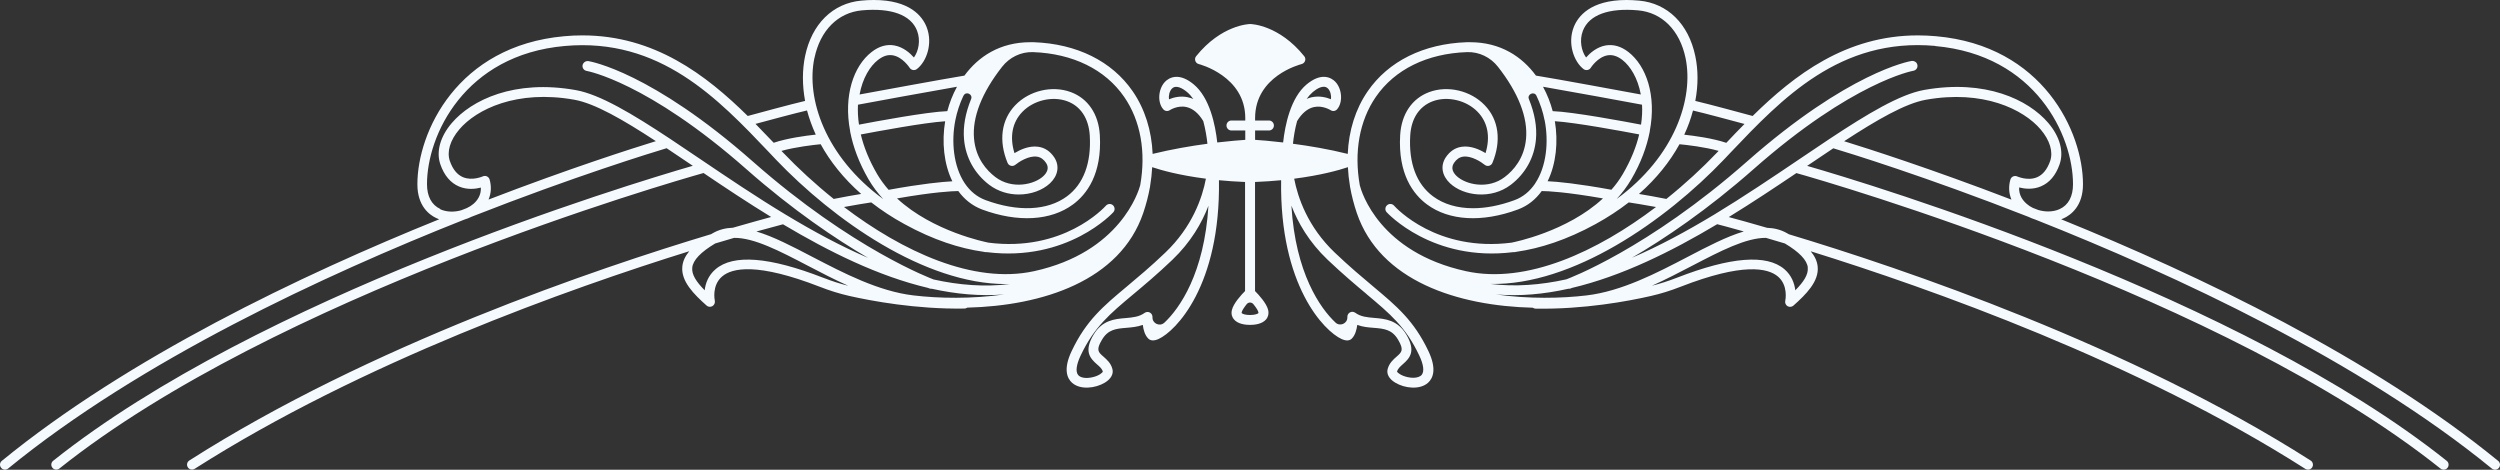 <?xml version="1.0" encoding="utf-8"?>
<svg xmlns="http://www.w3.org/2000/svg" fill="none" height="100%" overflow="visible" preserveAspectRatio="none" style="display: block;" viewBox="0 0 148.861 27.97" width="100%">
<rect x="0" y="0" width="148.861" height="27.97" fill="#333333" stroke="none"/>
<path d="M0.068 27.856C0.173 27.984 0.356 28.003 0.484 27.898C8.345 21.472 19.305 16.38 27.66 13.071C27.801 13.03 27.943 12.975 28.076 12.907C34.218 10.494 38.871 9.072 39.693 8.825C40.196 9.159 40.717 9.511 41.252 9.872C37.331 11.01 15.475 17.628 3.167 27.436C3.039 27.537 3.016 27.724 3.121 27.852C3.222 27.98 3.409 28.003 3.537 27.898C16.435 17.614 39.949 10.85 41.892 10.302C43.149 11.152 44.501 12.052 45.918 12.92C45.411 13.058 44.639 13.272 43.638 13.56C43.217 13.574 42.824 13.67 42.459 13.876C42.417 13.899 42.381 13.921 42.34 13.944C35.571 15.978 22.006 20.567 11.275 27.418C11.138 27.505 11.097 27.687 11.183 27.824C11.27 27.962 11.453 28.003 11.59 27.916C21.54 21.568 33.948 17.166 41.042 14.959C40.799 15.251 40.662 15.548 40.63 15.859C40.534 16.746 41.325 17.527 42.075 18.195C42.17 18.282 42.308 18.291 42.422 18.227C42.532 18.163 42.586 18.035 42.564 17.907C42.554 17.87 42.376 16.993 42.998 16.462C43.601 15.946 45.1 15.635 48.798 17.07C49.405 17.308 49.981 17.486 50.562 17.619C51.892 17.92 54.556 18.419 57.431 18.373C57.49 18.373 57.55 18.35 57.596 18.318C62.088 18.208 66.7 16.718 68.075 12.678C68.249 12.162 68.382 11.65 68.473 11.143C68.473 11.133 68.473 11.129 68.478 11.124C68.478 11.106 68.482 11.092 68.482 11.079C68.546 10.699 68.587 10.325 68.606 9.954C69.136 10.133 70.201 10.434 71.805 10.64C71.59 11.773 70.996 13.505 69.392 15.037C68.51 15.882 67.76 16.504 67.102 17.057C65.69 18.236 64.671 19.09 63.811 20.905C63.299 21.983 63.542 22.527 63.834 22.792C64.319 23.227 65.224 23.126 65.79 22.783C66.151 22.564 66.316 22.267 66.238 21.974C66.147 21.618 65.9 21.408 65.703 21.234C65.393 20.964 65.251 20.841 65.617 20.229C65.982 19.611 66.462 19.57 67.07 19.52C67.381 19.493 67.719 19.465 68.048 19.346C68.08 19.625 68.167 19.954 68.373 20.16C68.51 20.297 68.72 20.306 68.99 20.183C70.004 19.721 72.678 17.02 72.582 10.731C73.062 10.777 73.578 10.813 74.136 10.836V17.331C73.916 17.55 73.45 18.058 73.354 18.455C73.29 18.716 73.377 18.898 73.464 19.004C73.697 19.301 74.172 19.346 74.433 19.346C74.693 19.346 75.164 19.301 75.402 19.004C75.484 18.898 75.571 18.716 75.511 18.455C75.415 18.058 74.949 17.55 74.73 17.331V10.836C75.287 10.813 75.804 10.777 76.284 10.731C76.188 17.02 78.862 19.721 79.876 20.183C80.146 20.306 80.356 20.302 80.493 20.16C80.699 19.954 80.781 19.625 80.818 19.346C81.147 19.47 81.485 19.497 81.796 19.52C82.403 19.57 82.888 19.611 83.249 20.229C83.61 20.841 83.468 20.964 83.162 21.234C82.966 21.403 82.723 21.618 82.627 21.974C82.55 22.271 82.714 22.564 83.075 22.783C83.638 23.126 84.547 23.227 85.031 22.792C85.324 22.527 85.566 21.983 85.054 20.905C84.195 19.095 83.176 18.24 81.764 17.057C81.106 16.504 80.356 15.877 79.474 15.037C77.87 13.505 77.28 11.773 77.061 10.64C78.665 10.434 79.73 10.133 80.26 9.954C80.278 10.325 80.319 10.704 80.383 11.083C80.383 11.097 80.383 11.115 80.388 11.129C80.388 11.129 80.388 11.143 80.393 11.147C80.484 11.655 80.617 12.171 80.79 12.683C82.166 16.723 86.777 18.213 91.27 18.323C91.316 18.355 91.375 18.378 91.435 18.378C94.309 18.428 96.974 17.93 98.304 17.623C98.884 17.491 99.46 17.313 100.068 17.075C103.765 15.635 105.26 15.951 105.868 16.467C106.489 16.997 106.311 17.875 106.302 17.911C106.275 18.035 106.329 18.167 106.439 18.231C106.549 18.295 106.69 18.282 106.786 18.199C107.536 17.532 108.327 16.75 108.231 15.864C108.199 15.553 108.062 15.256 107.819 14.963C114.913 17.171 127.321 21.568 137.271 27.92C137.408 28.007 137.591 27.966 137.678 27.829C137.764 27.692 137.723 27.509 137.586 27.422C126.85 20.571 113.286 15.987 106.517 13.949C106.48 13.926 106.439 13.903 106.398 13.88C106.032 13.675 105.639 13.579 105.219 13.565C104.218 13.272 103.446 13.062 102.938 12.925C104.35 12.057 105.703 11.156 106.965 10.306C108.907 10.855 132.422 17.619 145.319 27.902C145.447 28.003 145.635 27.984 145.735 27.856C145.836 27.729 145.817 27.541 145.689 27.441C133.381 17.628 111.531 11.01 107.605 9.877C108.139 9.516 108.656 9.164 109.163 8.83C109.986 9.077 114.634 10.498 120.781 12.911C120.913 12.975 121.051 13.03 121.197 13.076C129.551 16.385 140.516 21.476 148.377 27.902C148.505 28.007 148.688 27.989 148.793 27.861C148.898 27.733 148.88 27.55 148.752 27.445C141.243 21.307 130.941 16.385 122.732 13.058C122.787 13.039 122.838 13.016 122.888 12.994C123.313 12.797 124.03 12.271 124.03 10.973C124.03 7.866 121.658 2.724 115.287 2.157C114.917 2.125 114.556 2.107 114.204 2.107C109.922 2.107 106.855 4.452 104.36 6.906C103.775 6.746 101.8 6.211 100.946 6.01C101.124 5.064 101.119 4.159 100.946 3.341C100.548 1.426 99.296 0.192 97.6 0.037C97.335 0.014 97.084 0 96.855 0C94.684 0 93.953 0.987 93.706 1.618C93.327 2.591 93.715 3.67 94.291 4.113C94.355 4.164 94.442 4.182 94.524 4.168C94.606 4.154 94.68 4.104 94.721 4.036C94.721 4.031 95.132 3.396 95.717 3.295C96.01 3.245 96.302 3.336 96.604 3.569C97.074 3.935 97.522 4.648 97.701 5.626C96.462 5.398 92.687 4.698 91.457 4.502C90.626 3.368 89.341 2.514 87.541 2.514C87.472 2.514 87.403 2.514 87.33 2.514C84.766 2.605 82.673 3.643 81.439 5.434C80.708 6.495 80.31 7.779 80.251 9.164C79.108 8.88 77.961 8.688 76.988 8.56C77.029 8.167 77.102 7.687 77.234 7.212C77.518 6.741 77.856 6.463 78.231 6.376C78.761 6.257 79.222 6.558 79.227 6.558C79.35 6.641 79.515 6.622 79.611 6.513C79.972 6.111 79.922 5.297 79.51 4.867C79.419 4.771 79.186 4.575 78.825 4.575C78.555 4.575 78.213 4.685 77.801 5.027C76.846 5.827 76.517 7.445 76.403 8.483C75.653 8.396 75.059 8.345 74.734 8.327V7.77H75.557C75.722 7.77 75.854 7.637 75.854 7.473C75.854 7.308 75.722 7.175 75.557 7.175H74.734V7.029C74.734 4.538 77.385 3.848 77.499 3.816C77.596 3.793 77.678 3.72 77.71 3.624C77.742 3.528 77.724 3.423 77.659 3.346C76.16 1.485 74.515 1.431 74.447 1.431C74.447 1.431 74.447 1.431 74.442 1.431C74.437 1.431 74.442 1.431 74.437 1.431C74.369 1.431 72.724 1.485 71.224 3.346C71.16 3.423 71.142 3.528 71.174 3.624C71.206 3.72 71.284 3.793 71.384 3.816C71.412 3.821 74.149 4.529 74.149 7.029V7.175H73.327C73.162 7.175 73.03 7.308 73.03 7.473C73.03 7.637 73.162 7.77 73.327 7.77H74.149V8.327C73.82 8.35 73.231 8.396 72.481 8.483C72.367 7.441 72.038 5.827 71.083 5.027C70.671 4.685 70.329 4.575 70.059 4.575C69.698 4.575 69.465 4.771 69.373 4.867C68.957 5.297 68.907 6.115 69.273 6.513C69.369 6.622 69.533 6.641 69.657 6.558C69.657 6.558 70.123 6.252 70.653 6.376C71.028 6.463 71.366 6.741 71.649 7.212C71.777 7.687 71.855 8.167 71.896 8.56C70.923 8.688 69.776 8.885 68.633 9.164C68.574 7.779 68.176 6.495 67.445 5.434C66.211 3.643 64.118 2.605 61.553 2.514C61.485 2.514 61.416 2.514 61.343 2.514C59.542 2.514 58.258 3.368 57.426 4.502C56.197 4.703 52.417 5.398 51.183 5.626C51.362 4.648 51.809 3.935 52.28 3.569C52.586 3.332 52.874 3.24 53.167 3.295C53.752 3.396 54.159 4.031 54.163 4.036C54.209 4.104 54.278 4.154 54.36 4.168C54.442 4.182 54.524 4.164 54.593 4.113C55.169 3.675 55.557 2.596 55.178 1.618C54.931 0.987 54.2 0 52.029 0C51.796 0 51.549 0.009 51.284 0.037C49.588 0.192 48.336 1.426 47.938 3.341C47.769 4.159 47.765 5.064 47.938 6.01C47.079 6.211 45.109 6.746 44.524 6.906C42.029 4.452 38.962 2.107 34.68 2.107C34.328 2.107 33.967 2.121 33.596 2.157C27.225 2.729 24.853 7.87 24.853 10.973C24.853 12.271 25.566 12.797 25.996 12.994C26.046 13.016 26.096 13.039 26.151 13.058C17.916 16.38 7.614 21.307 0.109 27.441C-0.019 27.546 -0.037 27.729 0.068 27.856ZM69.328 19.214C69.058 19.47 68.606 19.259 68.624 18.889C68.624 18.889 68.624 18.889 68.624 18.885C68.628 18.77 68.569 18.665 68.469 18.611C68.368 18.556 68.245 18.565 68.153 18.633C67.829 18.871 67.436 18.903 67.024 18.94C66.371 18.994 65.63 19.058 65.109 19.941C64.543 20.9 64.885 21.316 65.32 21.696C65.484 21.837 65.621 21.956 65.667 22.125C65.653 22.185 65.452 22.372 65.05 22.463C64.666 22.55 64.332 22.5 64.195 22.326C64.035 22.125 64.09 21.718 64.346 21.17C65.15 19.474 66.078 18.697 67.481 17.523C68.148 16.965 68.903 16.334 69.803 15.475C70.909 14.419 71.567 13.268 71.956 12.253C71.709 16.275 70.237 18.368 69.328 19.218V19.214ZM81.371 17.514C82.774 18.688 83.701 19.465 84.506 21.161C84.766 21.705 84.817 22.116 84.657 22.317C84.565 22.431 84.378 22.495 84.149 22.495C84.04 22.495 83.925 22.482 83.802 22.454C83.404 22.363 83.199 22.175 83.185 22.13C83.231 21.951 83.372 21.828 83.532 21.686C83.967 21.312 84.309 20.891 83.743 19.931C83.222 19.049 82.481 18.985 81.828 18.93C81.412 18.894 81.023 18.862 80.699 18.624C80.607 18.556 80.484 18.547 80.383 18.601C80.283 18.656 80.223 18.761 80.228 18.876C80.228 18.876 80.228 18.88 80.228 18.885C80.246 19.255 79.794 19.465 79.524 19.209C78.615 18.359 77.138 16.266 76.896 12.244C77.285 13.259 77.943 14.41 79.049 15.462C79.949 16.316 80.703 16.951 81.371 17.509V17.514ZM78.171 5.48C78.4 5.288 78.82 5.009 79.076 5.274C79.227 5.43 79.282 5.708 79.25 5.909C78.985 5.8 78.569 5.69 78.103 5.791C78.002 5.814 77.902 5.846 77.806 5.887C77.915 5.731 78.039 5.594 78.176 5.475L78.171 5.48ZM70.754 5.795C70.287 5.69 69.872 5.8 69.606 5.914C69.575 5.708 69.629 5.434 69.78 5.279C70.036 5.014 70.457 5.292 70.685 5.484C70.822 5.599 70.946 5.74 71.055 5.896C70.959 5.855 70.859 5.823 70.758 5.8L70.754 5.795ZM29.09 11.883C29.245 11.517 29.273 11.111 29.154 10.69C29.131 10.608 29.072 10.539 28.994 10.503C28.916 10.466 28.825 10.466 28.747 10.503C28.743 10.503 28.121 10.786 27.564 10.548C27.221 10.402 26.956 10.078 26.787 9.589C26.595 9.036 26.8 8.35 27.353 7.701C28.373 6.504 30.777 5.329 34.191 5.937C35.42 6.156 37.097 7.125 39.053 8.405C37.646 8.839 33.912 10.027 29.09 11.883ZM49.008 16.536C45.818 15.293 43.66 15.123 42.605 16.033C42.166 16.408 42.006 16.887 41.96 17.285C41.467 16.787 41.174 16.348 41.22 15.932C41.266 15.489 41.732 15.005 42.586 14.497C42.984 14.378 43.359 14.269 43.711 14.164C44.895 14.15 46.416 14.941 48.112 15.827C48.871 16.225 49.675 16.641 50.507 17.015C50.018 16.897 49.529 16.737 49.012 16.536H49.008ZM54.396 17.591C52.308 17.345 50.224 16.257 48.386 15.302C47.18 14.671 46.055 14.086 45.041 13.784C45.859 13.556 46.403 13.414 46.622 13.355C49.36 14.986 52.308 16.449 55.26 17.143C55.315 17.166 55.352 17.18 55.356 17.18C55.397 17.194 55.443 17.198 55.484 17.194C56.928 17.514 58.373 17.646 59.794 17.532C57.847 17.806 55.9 17.77 54.401 17.591H54.396ZM74.936 18.611C74.936 18.611 74.926 18.638 74.922 18.652C74.871 18.697 74.707 18.757 74.433 18.757C74.159 18.757 73.994 18.697 73.944 18.652C73.944 18.638 73.935 18.624 73.93 18.611C73.953 18.492 74.081 18.3 74.236 18.108C74.337 17.984 74.529 17.984 74.629 18.108C74.785 18.3 74.917 18.492 74.936 18.611ZM107.641 15.932C107.687 16.348 107.394 16.787 106.901 17.285C106.85 16.887 106.69 16.408 106.256 16.033C105.201 15.123 103.048 15.293 99.853 16.536C99.337 16.737 98.848 16.892 98.359 17.015C99.191 16.641 99.99 16.225 100.754 15.827C102.454 14.941 103.971 14.154 105.155 14.164C105.502 14.264 105.877 14.374 106.279 14.497C107.134 15.005 107.6 15.489 107.646 15.932H107.641ZM103.825 13.784C102.81 14.086 101.686 14.671 100.479 15.302C98.642 16.261 96.558 17.345 94.469 17.591C92.97 17.77 91.023 17.806 89.076 17.532C90.498 17.651 91.942 17.518 93.386 17.194C93.427 17.194 93.468 17.194 93.514 17.18C93.514 17.18 93.551 17.166 93.606 17.143C96.562 16.444 99.51 14.986 102.248 13.35C102.467 13.405 103.016 13.551 103.829 13.78L103.825 13.784ZM119.867 10.507C119.789 10.544 119.73 10.612 119.707 10.695C119.588 11.111 119.616 11.522 119.771 11.887C114.949 10.037 111.215 8.844 109.807 8.409C111.764 7.134 113.445 6.161 114.67 5.941C118.084 5.329 120.488 6.508 121.508 7.706C122.061 8.355 122.266 9.045 122.074 9.593C121.901 10.082 121.64 10.407 121.297 10.553C120.74 10.791 120.123 10.507 120.114 10.507C120.036 10.471 119.945 10.471 119.867 10.507ZM115.233 2.742C121.211 3.277 123.436 8.071 123.436 10.969C123.436 11.7 123.162 12.212 122.641 12.45C122.435 12.546 122.198 12.591 121.956 12.591C121.759 12.591 121.562 12.559 121.371 12.505C121.261 12.459 121.151 12.418 121.041 12.377C120.909 12.313 120.786 12.235 120.68 12.139C120.447 11.942 120.205 11.618 120.228 11.161C120.548 11.243 121.041 11.303 121.526 11.097C122.033 10.882 122.408 10.443 122.637 9.785C122.902 9.031 122.655 8.131 121.96 7.317C120.786 5.941 118.226 4.703 114.57 5.356C113.126 5.617 111.188 6.782 108.944 8.268C108.377 8.643 107.792 9.04 107.189 9.447C105.571 10.539 103.843 11.705 102.056 12.788C102.047 12.793 102.033 12.802 102.024 12.806C100.447 13.757 98.82 14.639 97.175 15.347C99.099 14.223 101.636 12.523 104.424 10.064C110.31 4.872 113.898 4.218 113.93 4.214C114.09 4.186 114.2 4.036 114.172 3.876C114.149 3.729 114.021 3.629 113.88 3.629C113.866 3.629 113.848 3.629 113.829 3.629C113.679 3.652 110.063 4.296 104.026 9.616C98.103 14.84 93.354 16.6 93.304 16.618C93.29 16.618 93.281 16.627 93.272 16.632C91.75 16.97 90.228 17.089 88.734 16.906C93.633 17.015 99.172 13.149 102.659 9.493L103.052 9.077C106.105 5.868 109.565 2.23 115.228 2.733L115.233 2.742ZM99.999 8.588C100.438 8.629 101.499 8.748 102.335 8.985L102.234 9.09C101.348 10.018 100.329 10.96 99.222 11.846C98.642 11.728 98.034 11.623 97.591 11.549C98.647 10.621 99.442 9.611 100.004 8.588H99.999ZM103.875 7.381C103.5 7.76 103.139 8.135 102.792 8.505C101.978 8.231 100.891 8.085 100.287 8.021C100.511 7.541 100.685 7.057 100.808 6.581C101.517 6.746 103.075 7.166 103.875 7.381ZM96.965 3.099C96.526 2.756 96.069 2.628 95.607 2.706C95.077 2.802 94.675 3.158 94.442 3.423C94.163 3.039 94.031 2.399 94.254 1.828C94.62 0.887 95.79 0.457 97.545 0.617C98.966 0.745 100.022 1.805 100.365 3.455C100.863 5.846 99.739 9.301 96.266 11.846C96.59 11.495 96.887 11.101 97.138 10.672C97.71 9.694 98.057 8.739 98.231 7.847C98.231 7.838 98.235 7.834 98.235 7.824C98.235 7.815 98.235 7.806 98.235 7.802C98.638 5.681 98.034 3.931 96.96 3.094L96.965 3.099ZM92.582 7.217C93.829 7.294 96.691 7.829 97.605 8.003C97.431 8.734 97.12 9.525 96.626 10.37C96.43 10.704 96.201 11.015 95.95 11.298C93.939 10.932 92.755 10.818 92.152 10.791C92.664 9.749 92.787 8.428 92.582 7.212V7.217ZM97.774 6.234C97.796 6.604 97.778 7.002 97.714 7.422C96.754 7.239 93.692 6.664 92.454 6.618C92.326 6.129 92.134 5.635 91.878 5.165C93.519 5.448 96.892 6.069 97.774 6.234ZM91.974 7.153C92.23 8.451 92.079 9.913 91.421 10.905C91.412 10.914 91.407 10.923 91.403 10.937C91.101 11.38 90.699 11.728 90.178 11.919C89.309 12.239 88.473 12.399 87.71 12.399C86.782 12.399 85.964 12.162 85.329 11.691C84.341 10.96 83.875 9.707 83.971 8.071C84.031 7.052 84.51 6.33 85.315 6.028C86.197 5.704 87.321 5.969 87.989 6.664C88.592 7.29 88.752 8.149 88.455 9.118C88.121 8.912 87.577 8.661 87.038 8.739C86.649 8.793 86.329 9.008 86.087 9.369C85.758 9.867 85.854 10.457 86.339 10.914C87.148 11.673 88.797 11.892 89.963 11.001C90.831 10.338 91.362 9.378 91.457 8.304C91.526 7.55 91.38 6.741 91.037 5.9C90.918 5.612 91.348 5.416 91.485 5.695C91.713 6.17 91.878 6.668 91.969 7.153H91.974ZM81.924 5.768C83.052 4.132 84.977 3.186 87.349 3.103C87.349 3.103 87.358 3.103 87.362 3.103C88.075 3.08 88.756 3.414 89.195 3.976C90.406 5.521 90.982 6.988 90.868 8.259C90.763 9.424 90.123 10.142 89.602 10.539C88.606 11.303 87.28 10.992 86.741 10.489C86.549 10.311 86.362 10.027 86.576 9.703C86.722 9.484 86.901 9.36 87.116 9.328C87.605 9.255 88.213 9.653 88.404 9.813C88.478 9.872 88.573 9.895 88.665 9.872C88.756 9.849 88.829 9.785 88.866 9.698C89.41 8.382 89.241 7.125 88.404 6.261C87.568 5.393 86.206 5.073 85.1 5.484C84.076 5.864 83.446 6.796 83.372 8.044C83.235 10.375 84.163 11.577 84.968 12.171C86.284 13.149 88.254 13.259 90.374 12.477C90.973 12.258 91.444 11.869 91.8 11.376C92.157 11.376 93.249 11.431 95.447 11.814C93.308 13.803 90.114 14.424 90.073 14.433C90.054 14.433 90.036 14.442 90.018 14.447C85.566 15.023 83.135 12.39 83.007 12.244C82.897 12.121 82.71 12.111 82.591 12.221C82.468 12.331 82.458 12.518 82.568 12.637C82.605 12.674 85.292 15.612 90.1 15.014C90.127 15.014 90.155 15.014 90.187 15.014C90.201 15.014 90.242 15.005 90.306 14.991C91.704 14.79 93.272 14.292 95.004 13.345C95.735 12.943 96.393 12.509 96.983 12.052C97.253 12.093 97.911 12.198 98.606 12.326C95.123 14.968 90.904 16.942 87.289 16.147C82.138 15.018 81.073 11.444 80.968 11.033C80.617 9.054 80.946 7.189 81.924 5.768ZM61.512 3.103C63.884 3.19 65.813 4.136 66.937 5.768C67.92 7.189 68.245 9.054 67.893 11.033C67.797 11.389 66.704 15.023 61.572 16.147C57.957 16.938 53.738 14.968 50.255 12.326C50.955 12.194 51.608 12.093 51.878 12.052C52.468 12.509 53.126 12.948 53.857 13.345C55.589 14.296 57.157 14.794 58.555 14.991C58.619 15.005 58.656 15.014 58.674 15.014C58.702 15.018 58.734 15.018 58.761 15.014C63.569 15.612 66.261 12.674 66.293 12.637C66.403 12.514 66.389 12.331 66.27 12.221C66.147 12.111 65.964 12.125 65.854 12.244C65.722 12.39 63.295 15.023 58.843 14.447C58.825 14.438 58.807 14.433 58.788 14.433C58.752 14.424 55.557 13.803 53.414 11.814C55.612 11.431 56.704 11.38 57.061 11.376C57.417 11.865 57.888 12.253 58.487 12.477C60.603 13.259 62.573 13.149 63.894 12.171C64.698 11.577 65.626 10.375 65.489 8.044C65.415 6.796 64.785 5.864 63.761 5.484C62.65 5.073 61.293 5.393 60.457 6.261C59.62 7.13 59.451 8.382 59.995 9.698C60.032 9.785 60.105 9.849 60.196 9.872C60.288 9.895 60.383 9.872 60.457 9.813C60.648 9.653 61.252 9.255 61.745 9.328C61.965 9.36 62.143 9.484 62.289 9.703C62.504 10.023 62.317 10.306 62.125 10.489C61.59 10.992 60.26 11.298 59.264 10.539C58.743 10.142 58.103 9.424 57.998 8.259C57.883 6.988 58.459 5.521 59.67 3.976C60.109 3.414 60.79 3.08 61.503 3.103C61.503 3.103 61.512 3.103 61.517 3.103H61.512ZM51.275 11.549C50.831 11.623 50.224 11.728 49.643 11.846C48.537 10.96 47.518 10.018 46.631 9.09L46.531 8.985C47.367 8.752 48.427 8.629 48.866 8.588C49.428 9.611 50.224 10.621 51.279 11.549H51.275ZM56.709 10.795C56.106 10.827 54.922 10.937 52.911 11.303C52.66 11.015 52.431 10.708 52.234 10.375C51.741 9.529 51.43 8.734 51.256 8.007C52.17 7.834 55.032 7.299 56.279 7.221C56.074 8.437 56.197 9.758 56.709 10.8V10.795ZM57.376 5.695C57.513 5.411 57.943 5.608 57.824 5.9C57.481 6.741 57.335 7.55 57.404 8.304C57.5 9.383 58.03 10.338 58.898 11.001C59.428 11.403 60.054 11.581 60.662 11.581C61.389 11.581 62.079 11.33 62.522 10.914C63.007 10.457 63.103 9.867 62.774 9.369C62.532 9.008 62.212 8.793 61.823 8.739C61.284 8.661 60.745 8.912 60.406 9.118C60.109 8.154 60.269 7.29 60.873 6.664C61.54 5.969 62.664 5.704 63.546 6.028C64.35 6.325 64.826 7.052 64.89 8.071C64.986 9.707 64.52 10.96 63.532 11.691C62.376 12.546 60.612 12.628 58.683 11.915C58.167 11.723 57.76 11.376 57.458 10.932C57.454 10.919 57.445 10.909 57.436 10.9C56.782 9.909 56.627 8.446 56.887 7.148C56.983 6.668 57.143 6.17 57.372 5.69L57.376 5.695ZM56.983 5.165C56.727 5.635 56.535 6.129 56.407 6.618C55.169 6.664 52.106 7.239 51.147 7.422C51.083 6.997 51.069 6.6 51.087 6.234C51.965 6.069 55.342 5.448 56.983 5.165ZM48.496 3.455C48.839 1.81 49.895 0.75 51.316 0.617C53.071 0.457 54.241 0.887 54.606 1.828C54.826 2.399 54.698 3.039 54.419 3.423C54.186 3.158 53.784 2.802 53.254 2.706C52.792 2.623 52.335 2.756 51.896 3.099C50.827 3.931 50.219 5.686 50.621 7.806C50.621 7.815 50.621 7.824 50.621 7.834C50.621 7.843 50.626 7.847 50.626 7.856C50.799 8.748 51.151 9.703 51.718 10.681C51.969 11.111 52.267 11.504 52.591 11.855C49.117 9.31 47.993 5.855 48.491 3.464L48.496 3.455ZM48.574 8.016C47.97 8.08 46.883 8.227 46.069 8.501C45.717 8.131 45.356 7.756 44.986 7.377C45.781 7.162 47.34 6.741 48.053 6.577C48.181 7.052 48.354 7.532 48.574 8.016ZM26.22 12.445C25.699 12.203 25.425 11.691 25.425 10.964C25.425 8.067 27.651 3.268 33.629 2.738C39.291 2.23 42.751 5.868 45.804 9.081L46.197 9.497C49.634 13.099 55.054 16.915 59.904 16.915C59.977 16.915 60.05 16.915 60.127 16.915C58.633 17.098 57.111 16.979 55.589 16.641C55.58 16.636 55.571 16.632 55.557 16.627C55.511 16.609 50.758 14.849 44.835 9.625C38.798 4.301 35.182 3.661 35.032 3.638C35.013 3.638 35 3.638 34.981 3.638C34.84 3.638 34.716 3.739 34.689 3.885C34.661 4.045 34.771 4.196 34.931 4.223C34.968 4.228 38.551 4.881 44.442 10.073C47.23 12.532 49.767 14.232 51.691 15.357C50.045 14.648 48.418 13.766 46.842 12.815C46.832 12.806 46.823 12.802 46.809 12.797C45.018 11.718 43.295 10.553 41.672 9.456C41.069 9.049 40.484 8.652 39.917 8.277C37.673 6.792 35.735 5.626 34.291 5.366C30.635 4.712 28.076 5.951 26.901 7.326C26.206 8.14 25.959 9.04 26.224 9.794C26.453 10.452 26.828 10.891 27.335 11.106C27.82 11.312 28.313 11.252 28.633 11.17C28.656 11.632 28.414 11.951 28.181 12.148C28.066 12.244 27.938 12.326 27.797 12.39C27.692 12.431 27.582 12.473 27.472 12.518C27.047 12.642 26.581 12.628 26.211 12.459L26.22 12.445Z" fill="#F5FAFF" id="Vector"/>
</svg>